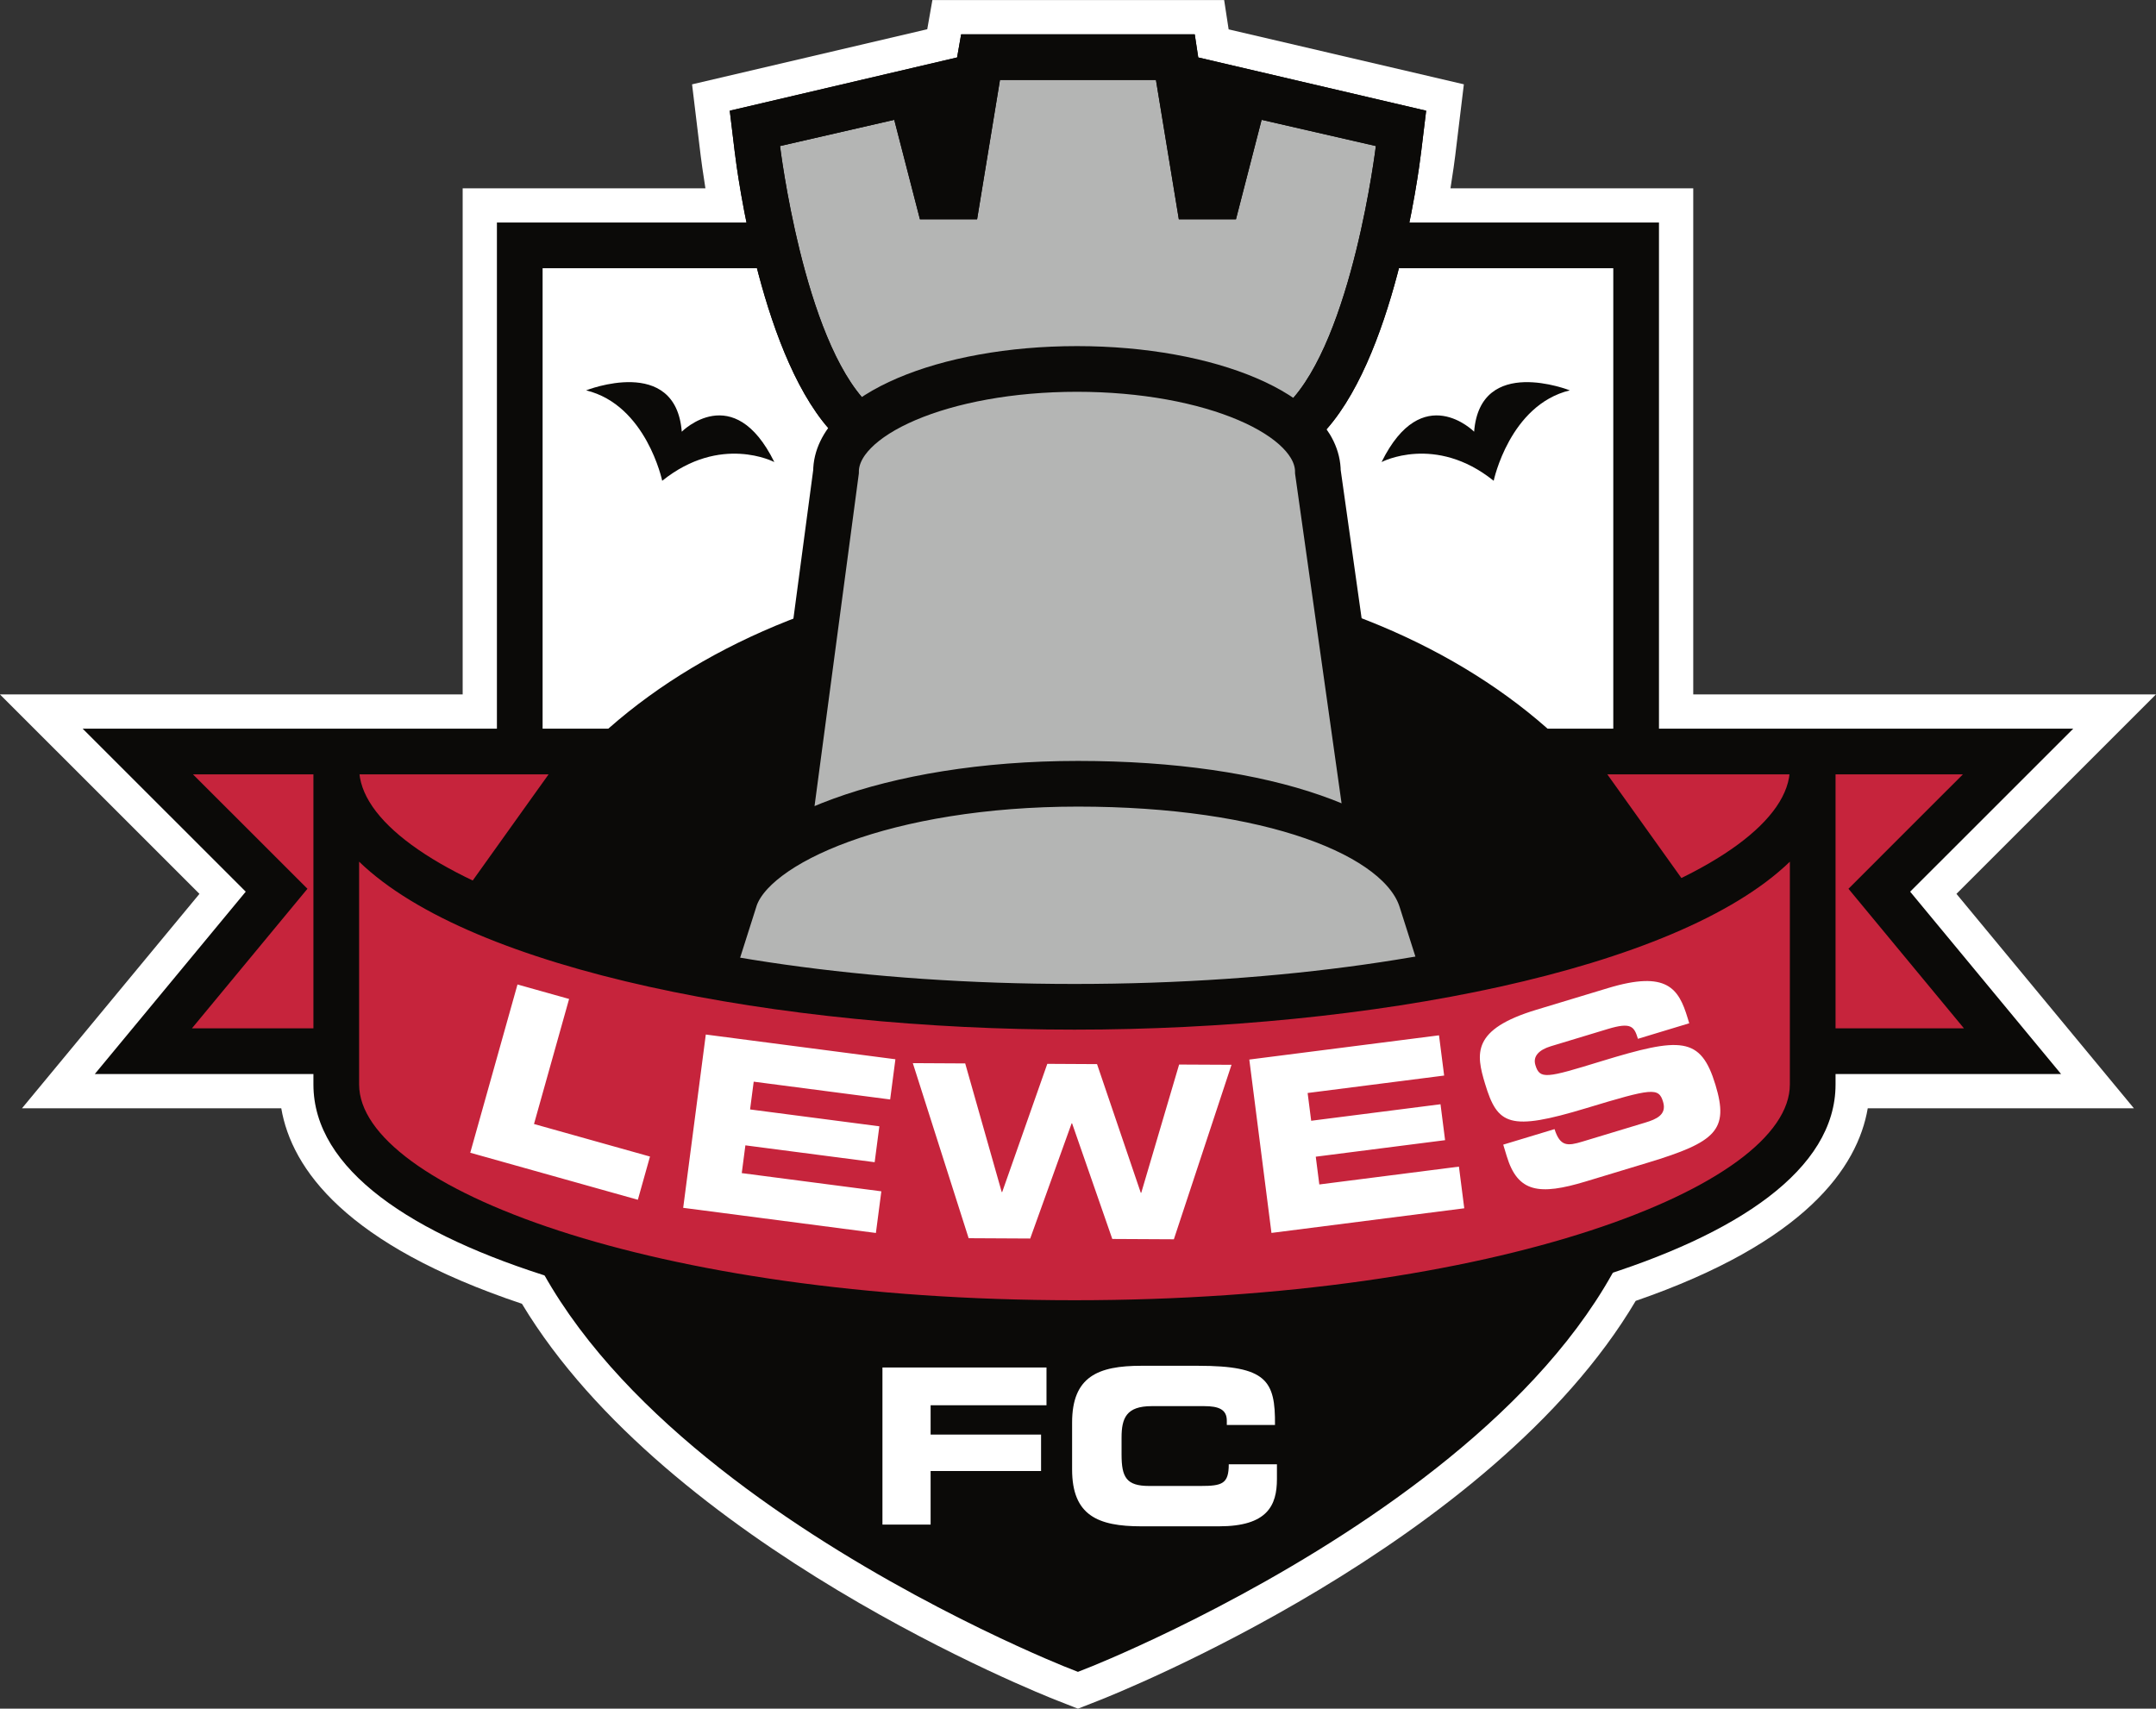 <svg xmlns="http://www.w3.org/2000/svg" viewBox=".26 .48 173.61 137.61"><rect x=".26" y=".48" width="173.61" height="137.61" fill="#333333" stroke="none"/><g fill="none" fill-rule="evenodd"><path fill="#FFF" d="m154.074 72.293 13.129-13.127H133.85V18.404h-20.097c.591-2.902.876-5.127.948-5.724l.399-3.284-18.352-4.289-.283-1.865H77.656l-.327 1.865-18.306 4.289.397 3.284c.07.597.359 2.822.948 5.724H40.273v40.762H6.918l13.13 13.127L7.894 86.979h17.604v.841c0 6.659 7.492 11.817 18.596 15.367 10.773 19.141 40.754 31.077 42.298 31.679l.668.263.671-.263c1.55-.606 31.751-12.628 42.42-31.898 10.73-3.542 17.915-8.626 17.915-15.148v-.841h18.161l-12.153-14.686"/><path fill="#FFF" d="M96.465.483H75.34s-.412 2.347-.414 2.352L55.988 7.273l.693 5.738c.046.367.173 1.337.382 2.634H37.516v40.762H.256s13.409 13.408 16.065 16.062L2.031 89.738h20.878c.834 4.887 5.208 11.004 19.38 15.744 11.727 19.494 41.801 31.45 43.1 31.953l1.671.657 1.677-.657c1.305-.51 31.615-12.561 43.236-32.186 13.632-4.712 17.864-10.716 18.686-15.511h21.431l-14.289-17.269 16.064-16.062h-37.258V15.645h-19.549c.209-1.296.338-2.267.383-2.634l.695-5.741-18.941-4.425-.361-2.362h-2.369"/><path fill="#FFF" d="M42.113 20.241v69.293c0 26.046 44.947 43.617 44.947 43.617s44.948-17.571 44.948-43.617V20.241H42.113Z"/><path stroke="#0B0A08" stroke-linecap="round" stroke-width="3.679" d="M42.113 20.241v69.293c0 26.046 44.947 43.617 44.947 43.617s44.948-17.571 44.948-43.617V20.241H42.113Z"/><path fill="#0B0A08" d="M42.113 77.563v11.971c0 26.046 44.947 43.617 44.947 43.617s44.948-17.571 44.948-43.617V77.563H42.113"/><path fill="#0B0A08" d="M135.984 81.727c0 19.638-21.903 35.562-48.924 35.562-27.018 0-48.921-15.924-48.921-35.562 0-19.638 21.903-35.56 48.921-35.56 27.021 0 48.924 15.922 48.924 35.56"/><path fill="#FFF" d="M80.781 6.921v11.22h-6.444l-2.068-8.011-9.198 2.111S64.946 27.79 70.156 33h33.809c5.21-5.21 7.085-20.759 7.085-20.759l-9.2-2.111-2.066 8.011h-6.442V6.921H80.781"/><path fill="#FFF" d="m80.781 6.921-1.841 11.22h-4.603l-2.068-8.011-9.198 2.111S64.946 27.79 70.156 33h33.809c5.21-5.21 7.085-20.759 7.085-20.759l-9.2-2.111-2.066 8.011h-4.599l-1.843-11.22H80.781"/><path fill="#0B0A08" d="M93.342 3.242H77.656l-.327 1.865-18.306 4.289.397 3.284c.206 1.72 2.197 16.983 8.135 22.921l1.078 1.077h36.855l1.077-1.077c5.938-5.938 7.931-21.201 8.136-22.921l.399-3.284-18.352-4.289-.283-1.865h-3.123"/><path fill="#B4B5B4" d="m80.781 6.921-1.841 11.22h-4.603l-2.068-8.011-9.198 2.111S64.946 27.79 70.156 33h33.809c5.21-5.21 7.085-20.759 7.085-20.759l-9.2-2.111-2.066 8.011h-4.599l-1.843-11.22H80.781"/><path fill="#B4B5B4" d="m63.703 67.582 3.876-29.104c0-4.574 8.688-8.284 19.405-8.284 10.711 0 19.397 3.71 19.397 8.284l4.039 28.638"/><path fill="#B4B5B4" d="M118.245 84.059 114.727 73c-1.684-5.418-12.387-9.398-27.667-9.398-15.283 0-26.284 4.671-27.666 9.398l-3.516 11.059h62.367"/><path fill="#C6243C" d="M147.12 85.141h15.195L151.59 72.176l11.174-11.173h-36.651l8.94 12.516"/><path fill="#0B0A08" d="M162.764 59.166H122.54l11.018 15.422a1.835 1.835 0 0 0 2.563.427c.502-.359.77-.923.77-1.497 0-.37-.11-.745-.341-1.069 0 0-4.413-6.179-6.862-9.604h28.633c-3.247 3.244-9.215 9.214-9.215 9.214l9.301 11.242H147.12a1.839 1.839 0 1 0 0 3.678h19.107l-12.153-14.686c1.893-1.889 13.132-13.127 13.132-13.127h-4.442"/><path fill="#C6243C" d="M27.003 85.141H11.806l10.726-12.965-11.173-11.173h36.65L39.07 73.519"/><path fill="#0B0A08" d="M48.009 59.166H6.917s11.239 11.238 13.131 13.127L7.894 86.979h19.109a1.838 1.838 0 0 0 1.837-1.838c0-1.017-.821-1.84-1.837-1.84H15.714l9.303-11.242s-5.97-5.97-9.219-9.214h28.636c-2.449 3.425-6.861 9.604-6.861 9.604a1.84 1.84 0 1 0 2.993 2.139l11.016-15.422h-3.573"/><path fill="#FFF" d="M71.318 110.615h13.21v3.04h-9.331v2.36h8.894v2.935h-8.894v4.316h-3.879v-12.651M86.59 115.053c0-3.704 2.079-4.577 5.573-4.577h4.561c5.521 0 6.238 1.187 6.203 4.769h-3.879v-.349c0-.909-.664-1.17-1.817-1.17h-4.229c-2.044 0-2.429.961-2.429 2.533v1.363c0 1.834.385 2.533 2.22 2.533h4.141c1.747 0 2.271-.174 2.271-1.747h3.879v1.189c0 2.13-.769 3.808-4.665 3.808h-6.256c-3.494 0-5.573-.874-5.573-4.578v-3.774"/><path fill="#0B0A08" d="M47.456 31.919s7.212-2.869 7.703 3.329c0 0 4.17-4.208 7.453 2.445 0 0-4.325-2.272-9.028 1.509 0 0-1.283-6.105-6.128-7.283M126.667 31.919s-7.214-2.869-7.705 3.329c0 0-4.17-4.208-7.453 2.445 0 0 4.327-2.272 9.028 1.509 0 0 1.283-6.105 6.13-7.283"/><path stroke="#0B0A08" stroke-width="3.679" d="m63.703 67.582 3.876-29.104c0-4.574 8.688-8.284 19.405-8.284 10.711 0 19.397 3.71 19.397 8.284l4.039 28.638m7.825 16.943L114.727 73c-1.684-5.418-12.387-9.398-27.667-9.398-15.283 0-26.284 4.671-27.666 9.398l-3.516 11.059"/><path fill="#C6243C" d="M27.339 87.82c0 10.615 26.615 19.218 59.442 19.218 32.832 0 59.446-8.603 59.446-19.218V62.344c0 10.615-26.614 19.218-59.446 19.218-32.827 0-59.442-8.603-59.442-19.218V87.82"/><path fill="#0B0A08" d="M144.387 62.344c0 8.22-23.658 17.381-57.606 17.381-33.945 0-57.603-9.161-57.603-17.381h-3.68V87.82c0 13.678 31.576 21.057 61.283 21.057 29.709 0 61.285-7.379 61.285-21.057V62.344h-3.679Zm0 7.533V87.82c0 8.221-23.658 17.377-57.606 17.377-33.945 0-57.603-9.156-57.603-17.377V69.877c9.12 8.822 33.928 13.527 57.603 13.527 23.676 0 48.488-4.705 57.606-13.527Z"/><path fill="#FFF" d="m41.931 79.767 4.155 1.166-2.826 10.071 9.34 2.621-.977 3.481-13.496-3.788 3.804-13.551M57.094 83.798l15.268 1.992-.423 3.238-10.988-1.433-.292 2.236 10.41 1.358-.378 2.892-10.41-1.358-.292 2.236 11.24 1.467-.438 3.354-15.518-2.025 1.821-13.957M73.764 86.102l4.218.023 2.94 10.358h.039l3.632-10.324 4.005.022 3.522 10.361h.039l3.048-10.327 4.219.021-4.642 14.053-4.958-.026-3.237-9.311h-.038l-3.335 9.276-4.957-.026-4.495-14.1M100.86 85.813l15.275-1.951.414 3.24-10.993 1.405.286 2.236 10.414-1.33.369 2.893-10.414 1.331.286 2.236 11.243-1.436.429 3.355-15.525 1.984-1.784-13.963M121.307 92.666l4.13-1.25c.454 1.427 1.064 1.364 2.254 1.003l5.062-1.532c.875-.265 1.74-.628 1.425-1.67-.356-1.173-.862-1.101-6.184.51-6.215 1.882-7.147 1.352-8.15-1.96-.738-2.438-1.084-4.385 4.126-5.962l5.768-1.746c4.764-1.443 5.701.041 6.416 2.404l.13.428-4.131 1.251c-.299-.987-.534-1.363-2.432-.788l-4.577 1.386c-.931.282-1.468.79-1.248 1.516.355 1.172.869 1.057 5.291-.303 6.415-1.962 8.022-2.021 9.211 1.904 1.098 3.629.05 4.596-5.439 6.258l-5.006 1.516c-3.759 1.138-5.48.888-6.364-2.034l-.282-.931"/><path fill="#0B0A08" d="m105.488 36.678 1.077-1.077c5.938-5.938 7.931-21.201 8.136-22.921l.399-3.284-18.352-4.289-.283-1.865H77.656l-.327 1.865-18.306 4.289.397 3.284c.206 1.72 2.197 16.983 8.135 22.921l1.078 1.077L70.156 33c-5.21-5.21-7.085-20.759-7.085-20.759l9.198-2.111 2.068 8.011h4.603l1.841-11.22h12.561l1.843 11.22h4.599l2.066-8.011 9.2 2.111S109.175 27.79 103.965 33l1.523 3.678"/></g></svg>
